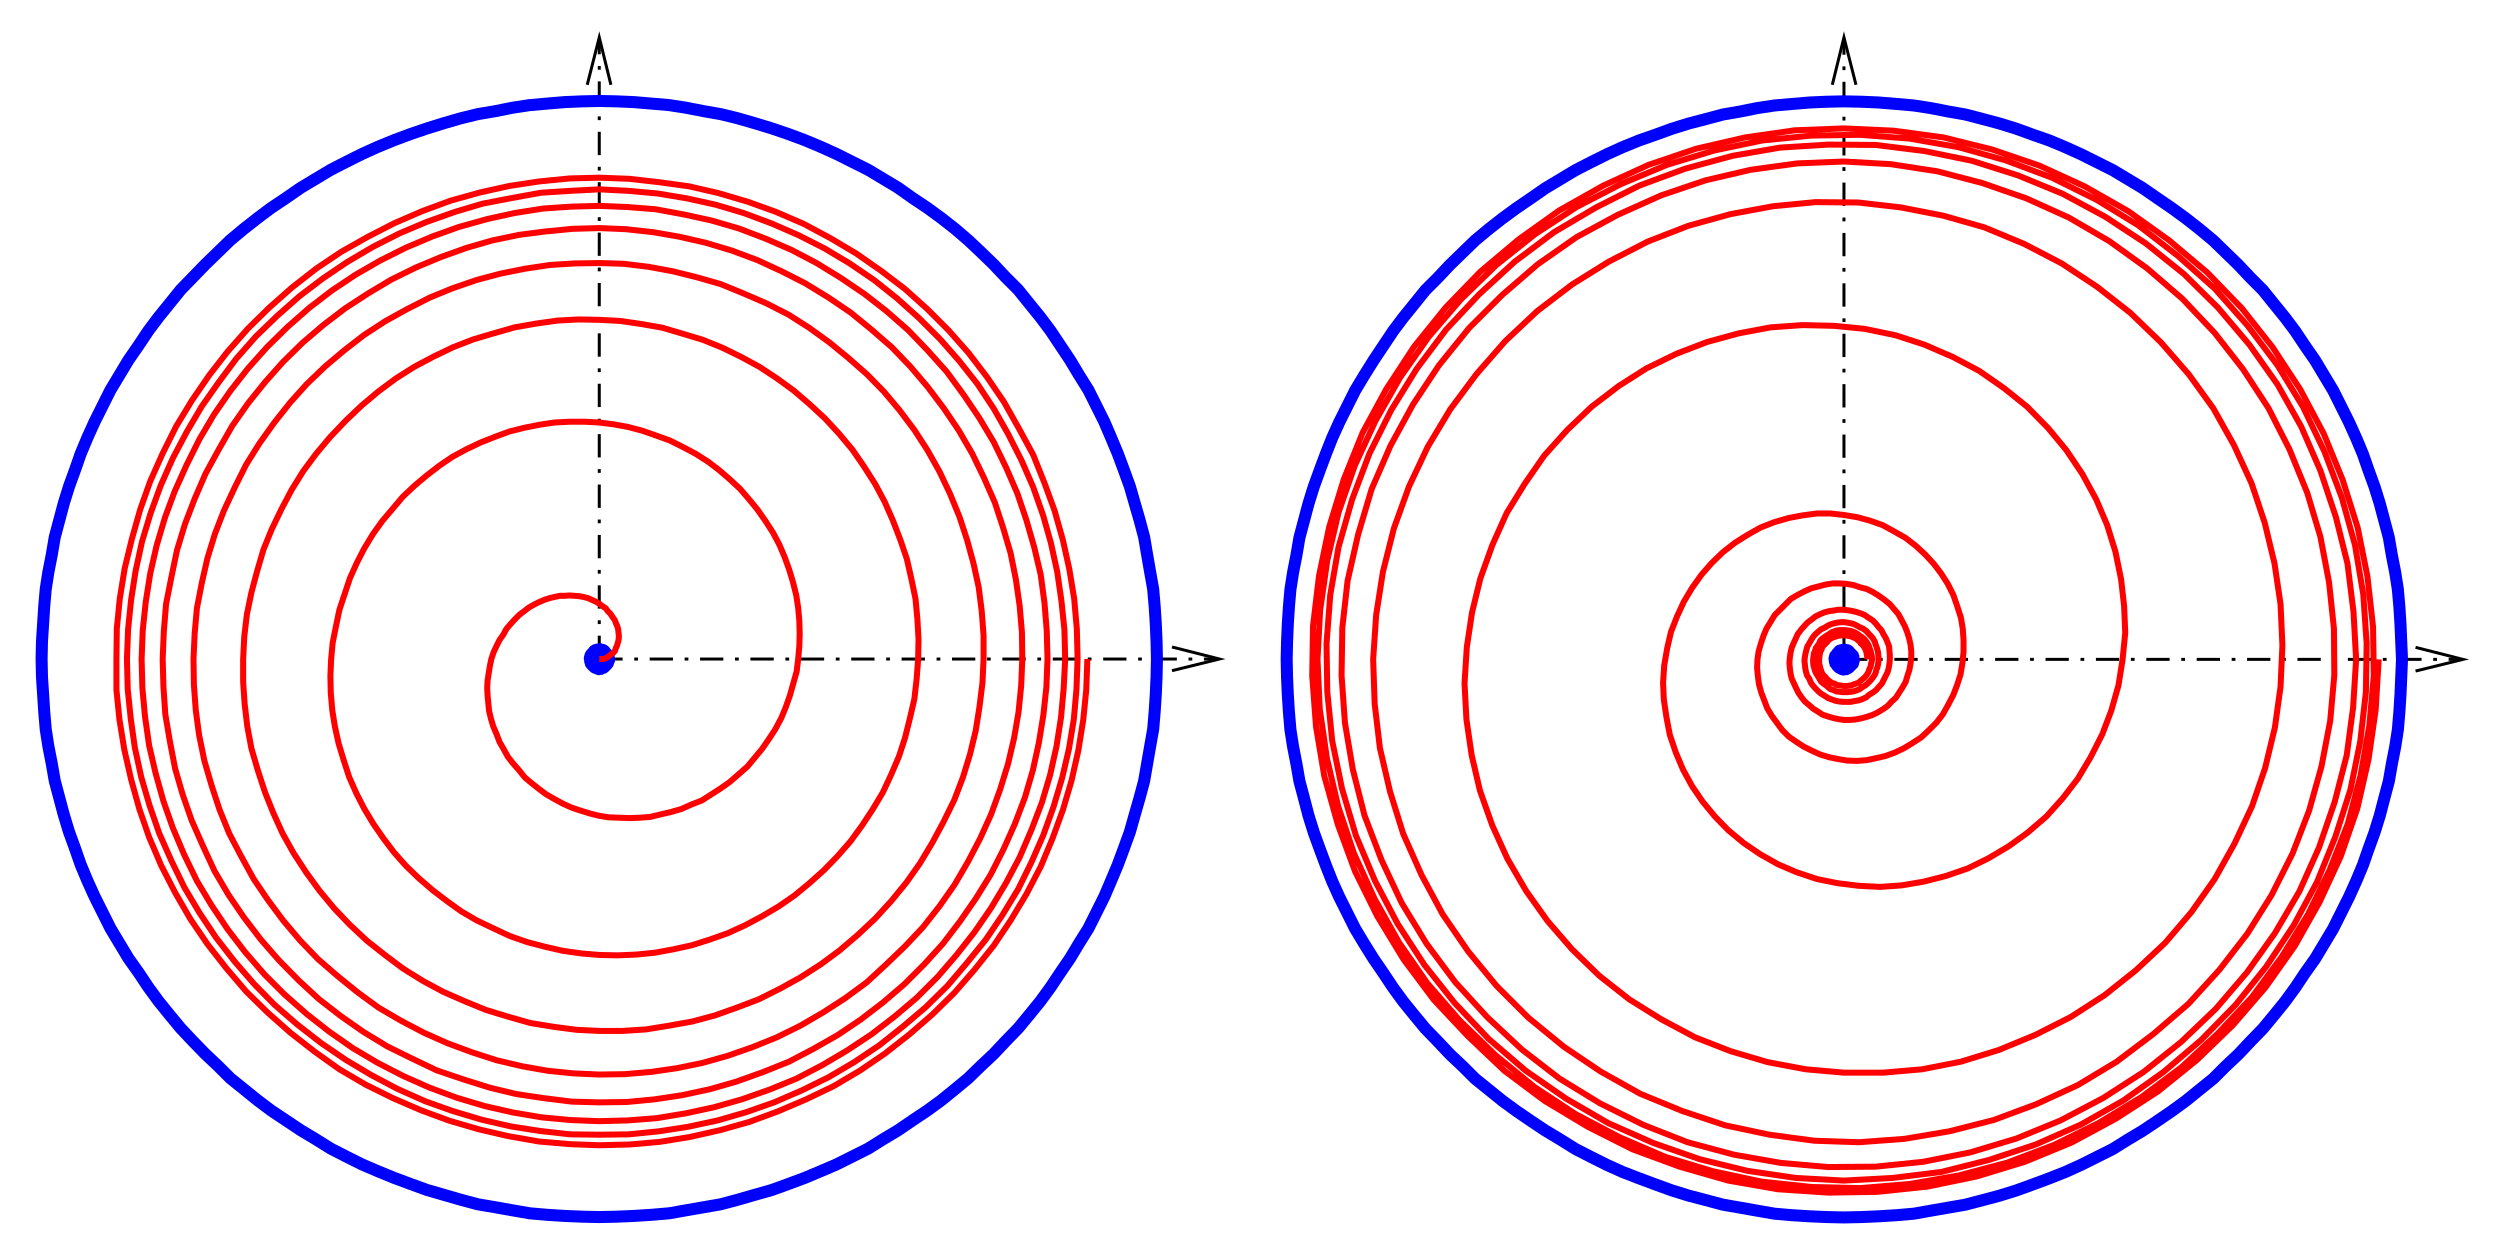 <?xml version="1.0" encoding="UTF-8" standalone="no"?>
<!-- Creator: fig2dev Version 3.2 Patchlevel 5e -->

<!-- CreationDate: Mon Aug 19 11:48:15 2019 -->

<!-- Magnification: 1.050 -->

<svg
   xmlns:dc="http://purl.org/dc/elements/1.1/"
   xmlns:cc="http://creativecommons.org/ns#"
   xmlns:rdf="http://www.w3.org/1999/02/22-rdf-syntax-ns#"
   xmlns:svg="http://www.w3.org/2000/svg"
   xmlns="http://www.w3.org/2000/svg"
   xmlns:sodipodi="http://sodipodi.sourceforge.net/DTD/sodipodi-0.dtd"
   xmlns:inkscape="http://www.inkscape.org/namespaces/inkscape"
   width="498.001"
   height="250.731"
   viewBox="847 696 6648.21 3288.396"
   id="svg3061"
   version="1.1"
   inkscape:version="0.48.5 r10040"
   sodipodi:docname="spir-atan-1-2.svg">
  <defs
     id="defs3095" />
  <sodipodi:namedview
     pagecolor="#ffffff"
     bordercolor="#666666"
     borderopacity="1"
     objecttolerance="10"
     gridtolerance="10"
     guidetolerance="10"
     inkscape:pageopacity="0"
     inkscape:pageshadow="2"
     inkscape:window-width="1191"
     inkscape:window-height="498"
     id="namedview3093"
     showgrid="false"
     units="mm"
     fit-margin-top="2"
     fit-margin-left="2"
     fit-margin-right="2"
     fit-margin-bottom="2"
     inkscape:zoom="1.3041856"
     inkscape:cx="249.00046"
     inkscape:cy="125.36559"
     inkscape:window-x="0"
     inkscape:window-y="0"
     inkscape:window-maximized="0"
     inkscape:current-layer="svg3061" />
  <g
     style="fill:none;stroke-width:0.025in"
     id="g3063"
     transform="translate(76.605,56.105)">
    <!-- Line -->
    <!--  polyline  -->
    <polyline
       points="2364,2363 3997,2363 "
       style="stroke:#000000;stroke-width:8;stroke-linecap:butt;stroke-linejoin:round;stroke-dasharray:62, 31, 10, 31"
       id="polyline3065" />
    <!-- Arrowhead on XXXpoint 2364 2363 - 4031 2363-->
    <polyline
       points="3887 2394 4013 2363 3887 2331 "
       style="stroke:#000000;stroke-width:8;stroke-miterlimit:8"
       id="polyline3067" />
    <!-- Line -->
    <!--  polyline  -->
    <polyline
       points="5674,2364 7304,2364 "
       style="stroke:#000000;stroke-width:8;stroke-linecap:butt;stroke-linejoin:round;stroke-dasharray:62, 31, 10, 31"
       id="polyline3069" />
    <!-- Arrowhead on XXXpoint 5674 2364 - 7338 2364-->
    <polyline
       points="7194 2395 7320 2364 7194 2332 "
       style="stroke:#000000;stroke-width:8;stroke-miterlimit:8"
       id="polyline3071" />
    <!-- Line -->
    <!--  polyline  -->
    <polyline
       points="2364,2363 2364,725 "
       style="stroke:#000000;stroke-width:8;stroke-linecap:butt;stroke-linejoin:round;stroke-dasharray:62, 31, 10, 31"
       id="polyline3073" />
    <!-- Arrowhead on XXXpoint 2364 2363 - 2364 692-->
    <polyline
       points="2395 836 2364 710 2332 836 "
       style="stroke:#000000;stroke-width:8;stroke-miterlimit:8"
       id="polyline3075" />
    <!-- Line -->
    <!--  polyline  -->
    <polyline
       points="5674,2364 5674,725 "
       style="stroke:#000000;stroke-width:8;stroke-linecap:butt;stroke-linejoin:round;stroke-dasharray:62, 31, 10, 31"
       id="polyline3077" />
    <!-- Arrowhead on XXXpoint 5674 2364 - 5674 692-->
    <polyline
       points="5706 836 5674 710 5643 836 "
       style="stroke:#000000;stroke-width:8;stroke-miterlimit:8"
       id="polyline3079" />
    <!-- Line -->
    <!--  polyline  -->
    <polyline
       points="7158,2364 7156,2318 7154,2271 7151,2224 7147,2178 7140,2133 7131,2087 7123,2040 7111,1995 7099,1950 7085,1905 7069,1861 7054,1818 7036,1775 7017,1733 6996,1691 6975,1649 6951,1609 6927,1569 6900,1530 6874,1491 6847,1455 6817,1418 6788,1382 6755,1349 6723,1315 6689,1282 6656,1250 6620,1220 6583,1191 6546,1164 6508,1138 6469,1111 6429,1087 6389,1063 6347,1042 6305,1021 6263,1002 6220,984 6177,969 6133,953 6088,939 6043,927 5997,915 5951,907 5905,898 5860,891 5814,887 5766,883 5720,881 5674,880 5629,881 5583,883 5535,887 5489,891 5443,898 5398,907 5352,915 5307,927 5261,939 5216,953 5172,969 5129,984 5085,1002 5043,1021 5001,1042 4960,1063 4920,1087 4880,1111 4841,1138 4803,1164 4766,1191 4729,1220 4693,1250 4660,1282 4626,1315 4594,1349 4561,1382 4532,1418 4502,1455 4475,1491 4449,1530 4423,1569 4398,1609 4374,1649 4353,1691 4332,1733 4313,1775 4296,1818 4280,1861 4264,1905 4250,1950 4238,1995 4226,2040 4218,2087 4209,2133 4202,2178 4198,2224 4195,2271 4193,2318 4192,2364 4193,2411 4195,2457 4198,2504 4202,2551 4209,2596 4218,2642 4226,2688 4238,2733 4250,2779 4264,2824 4280,2868 4296,2911 4313,2954 4332,2996 4353,3038 4374,3080 4398,3120 4423,3160 4449,3198 4475,3237 4502,3274 4532,3311 4561,3346 4594,3380 4626,3414 4660,3446 4693,3479 4729,3508 4766,3538 4803,3565 4841,3591 4880,3617 4920,3641 4960,3666 5001,3687 5043,3708 5085,3727 5129,3744 5172,3760 5216,3776 5261,3790 5307,3802 5352,3814 5398,3822 5443,3830 5489,3838 5535,3842 5583,3845 5629,3847 5674,3848 5720,3847 5766,3845 5814,3842 5860,3838 5905,3830 5951,3822 5997,3814 6043,3802 6088,3790 6133,3776 6177,3760 6220,3744 6263,3727 6305,3708 6347,3687 6389,3666 6429,3641 6469,3617 6508,3591 6546,3565 6583,3538 6620,3508 6656,3479 6689,3446 6723,3414 6755,3380 6788,3346 6817,3311 6847,3274 6874,3237 6900,3198 6927,3160 6951,3120 6975,3080 6996,3038 7017,2996 7036,2954 7054,2911 7069,2868 7085,2824 7099,2779 7111,2733 7123,2688 7131,2642 7140,2596 7147,2551 7151,2504 7154,2457 7156,2411 7158,2364 "
       style="stroke:#0000ff;stroke-width:32;stroke-linecap:butt;stroke-linejoin:round"
       id="polyline3081" />
    <!-- Line -->
    <!--  polyline  -->
    <polyline
       points="3847,2363 3846,2317 3844,2270 3841,2223 3837,2177 3829,2132 3821,2086 3813,2039 3801,1994 3788,1949 3775,1904 3759,1860 3743,1817 3725,1774 3707,1732 3686,1690 3665,1648 3640,1608 3616,1568 3590,1529 3564,1490 3537,1454 3507,1417 3478,1381 3445,1348 3413,1314 3379,1281 3345,1249 3310,1219 3273,1190 3236,1163 3197,1137 3159,1110 3119,1086 3079,1062 3037,1041 2995,1020 2953,1001 2910,983 2867,967 2823,952 2777,938 2732,925 2687,914 2641,906 2595,897 2550,890 2503,886 2456,882 2410,880 2364,879 2319,880 2272,882 2225,886 2179,890 2133,897 2088,906 2041,914 1996,925 1951,938 1906,952 1862,967 1819,983 1775,1001 1733,1020 1691,1041 1650,1062 1610,1086 1570,1110 1531,1137 1492,1163 1456,1190 1419,1219 1383,1249 1350,1281 1316,1314 1283,1348 1251,1381 1222,1417 1192,1454 1165,1490 1139,1529 1112,1568 1088,1608 1064,1648 1043,1690 1022,1732 1003,1774 985,1817 970,1860 954,1904 940,1949 928,1994 916,2039 908,2086 899,2132 892,2177 888,2223 885,2270 882,2317 881,2363 882,2410 885,2456 888,2503 892,2550 899,2595 908,2641 916,2687 928,2732 940,2777 954,2823 970,2867 985,2910 1003,2953 1022,2995 1043,3037 1064,3079 1088,3119 1112,3159 1139,3197 1165,3236 1192,3273 1222,3310 1251,3345 1283,3379 1316,3413 1350,3445 1383,3478 1419,3507 1456,3537 1492,3564 1531,3590 1570,3616 1610,3640 1650,3665 1691,3686 1733,3707 1775,3725 1819,3743 1862,3759 1906,3775 1951,3788 1996,3801 2041,3813 2088,3821 2133,3829 2179,3837 2225,3841 2272,3844 2319,3846 2364,3847 2410,3846 2456,3844 2503,3841 2550,3837 2595,3829 2641,3821 2687,3813 2732,3801 2777,3788 2823,3775 2867,3759 2910,3743 2953,3725 2995,3707 3037,3686 3079,3665 3119,3640 3159,3616 3197,3590 3236,3564 3273,3537 3310,3507 3345,3478 3379,3445 3413,3413 3445,3379 3478,3345 3507,3310 3537,3273 3564,3236 3590,3197 3616,3159 3640,3119 3665,3079 3686,3037 3707,2995 3725,2953 3743,2910 3759,2867 3775,2823 3788,2777 3801,2732 3813,2687 3821,2641 3829,2595 3837,2550 3841,2503 3844,2456 3846,2410 3847,2363 "
       style="stroke:#0000ff;stroke-width:32;stroke-linecap:butt;stroke-linejoin:round"
       id="polyline3083" />
    <!-- Line -->
    <!--  spline  -->
    <polyline
       points="5712,2364 5712,2363 5711,2361 5711,2355 5710,2353 5710,2352 5709,2351 5709,2349 5707,2346 5704,2343 5701,2340 5700,2339 5699,2338 5698,2337 5695,2333 5692,2331 5691,2330 5690,2330 5689,2329 5686,2328 5681,2327 5678,2326 5676,2326 5674,2326 5673,2326 5671,2327 5667,2327 5665,2328 5664,2328 5661,2329 5659,2329 5656,2331 5653,2333 5650,2337 5649,2338 5648,2339 5647,2340 5645,2343 5643,2346 5641,2347 5641,2348 5640,2349 5639,2352 5638,2356 5637,2360 5637,2362 5637,2364 5637,2365 5638,2368 5638,2372 5639,2375 5639,2376 5640,2377 5640,2380 5643,2383 5645,2386 5647,2389 5648,2390 5649,2391 5650,2392 5653,2395 5656,2397 5658,2398 5660,2399 5664,2401 5668,2402 5670,2403 5672,2403 5674,2403 5675,2403 5677,2402 5682,2402 5685,2401 5686,2401 5687,2399 5689,2399 5692,2397 5695,2395 5698,2392 5699,2391 5700,2390 5701,2389 5704,2386 5707,2383 5708,2382 5709,2380 5710,2376 5711,2372 5712,2369 5712,2366 5712,2364 "
       style="fill:#0000ff;stroke:#0000ff;stroke-width:8;stroke-linecap:butt;stroke-linejoin:bevel"
       id="polyline3085" />
    <!-- Line -->
    <!--  spline  -->
    <polyline
       points="2402,2363 2402,2362 2401,2360 2401,2354 2399,2352 2399,2351 2398,2350 2398,2348 2396,2345 2394,2342 2391,2339 2390,2338 2389,2337 2388,2335 2385,2332 2382,2330 2381,2329 2380,2329 2379,2328 2375,2327 2371,2326 2368,2325 2366,2325 2364,2325 2363,2325 2361,2326 2356,2326 2354,2327 2353,2327 2351,2328 2349,2328 2346,2330 2343,2332 2340,2335 2339,2337 2338,2338 2337,2339 2334,2342 2332,2345 2331,2346 2331,2347 2330,2348 2329,2351 2328,2355 2327,2359 2327,2361 2327,2363 2327,2364 2328,2367 2328,2371 2329,2374 2329,2375 2330,2376 2330,2379 2332,2382 2334,2385 2337,2388 2338,2389 2339,2390 2340,2391 2343,2394 2346,2396 2348,2397 2350,2398 2353,2399 2358,2401 2360,2402 2362,2402 2364,2402 2365,2402 2367,2401 2372,2401 2374,2399 2375,2399 2376,2398 2379,2398 2382,2396 2385,2394 2388,2391 2389,2390 2390,2389 2391,2388 2394,2385 2396,2382 2397,2381 2398,2379 2399,2375 2401,2371 2402,2368 2402,2365 2402,2363 "
       style="fill:#0000ff;stroke:#0000ff;stroke-width:8;stroke-linecap:butt;stroke-linejoin:bevel"
       id="polyline3087" />
    <!-- Line -->
    <!--  polyline  -->
    <polyline
       points="2364,2363 2369,2363 2375,2363 2381,2361 2386,2358 2391,2354 2396,2350 2402,2346 2406,2341 2408,2334 2411,2328 2413,2321 2415,2314 2416,2307 2416,2300 2415,2291 2414,2283 2412,2276 2408,2267 2405,2259 2399,2251 2394,2243 2387,2236 2381,2228 2372,2222 2364,2216 2356,2211 2345,2206 2334,2201 2322,2198 2311,2196 2299,2195 2285,2194 2272,2195 2259,2195 2245,2198 2232,2201 2217,2206 2203,2212 2191,2218 2177,2226 2164,2236 2152,2245 2139,2258 2129,2269 2117,2283 2109,2298 2099,2312 2091,2328 2083,2345 2077,2363 2073,2382 2070,2401 2067,2420 2066,2440 2067,2460 2069,2481 2071,2501 2076,2522 2082,2542 2091,2563 2099,2584 2110,2603 2121,2623 2135,2641 2151,2659 2166,2678 2184,2693 2203,2708 2223,2723 2244,2735 2266,2747 2290,2758 2314,2766 2340,2774 2364,2780 2389,2784 2416,2785 2445,2786 2471,2785 2499,2783 2528,2776 2554,2770 2582,2762 2609,2750 2637,2739 2662,2723 2687,2707 2711,2690 2734,2670 2758,2649 2777,2626 2797,2602 2815,2576 2832,2550 2848,2520 2860,2491 2871,2460 2880,2428 2889,2396 2893,2363 2896,2329 2897,2296 2896,2261 2893,2227 2888,2194 2879,2158 2869,2125 2857,2092 2843,2059 2826,2027 2806,1996 2785,1966 2763,1939 2738,1910 2711,1885 2682,1860 2653,1838 2620,1817 2586,1799 2552,1782 2516,1769 2479,1756 2441,1746 2403,1739 2364,1734 2325,1732 2285,1732 2245,1734 2205,1740 2165,1748 2125,1758 2087,1772 2049,1787 2011,1805 1974,1825 1940,1848 1905,1875 1874,1901 1842,1931 1815,1963 1787,1996 1762,2031 1739,2069 1719,2108 1701,2148 1687,2190 1673,2232 1664,2275 1655,2320 1651,2363 1649,2408 1650,2453 1654,2499 1661,2543 1671,2588 1685,2634 1699,2677 1718,2720 1739,2761 1763,2801 1790,2840 1818,2877 1849,2912 1883,2945 1920,2977 1958,3006 1997,3034 2038,3058 2082,3079 2127,3100 2173,3116 2219,3128 2267,3139 2317,3146 2364,3150 2413,3151 2462,3149 2512,3144 2561,3135 2611,3124 2658,3109 2706,3092 2752,3071 2797,3047 2841,3021 2883,2992 2923,2959 2961,2925 2997,2888 3032,2848 3062,2807 3091,2763 3118,2718 3140,2671 3161,2622 3177,2573 3190,2521 3202,2469 3208,2416 3212,2363 3213,2310 3210,2257 3205,2203 3194,2150 3182,2097 3165,2047 3145,1995 3123,1945 3098,1898 3068,1851 3037,1806 3001,1763 2964,1723 2924,1686 2881,1649 2837,1617 2790,1586 2742,1560 2691,1535 2639,1514 2586,1498 2532,1482 2475,1472 2420,1464 2364,1461 2308,1460 2253,1463 2196,1471 2139,1481 2083,1497 2029,1513 1975,1534 1923,1559 1872,1586 1823,1617 1776,1652 1732,1689 1690,1729 1649,1772 1612,1816 1577,1863 1546,1913 1519,1964 1493,2018 1471,2072 1454,2130 1439,2186 1427,2244 1420,2303 1417,2363 1417,2424 1421,2483 1428,2542 1439,2601 1456,2659 1475,2717 1497,2772 1522,2827 1551,2879 1585,2931 1620,2979 1659,3026 1701,3070 1746,3112 1794,3150 1842,3186 1895,3219 1949,3248 2006,3273 2062,3296 2121,3314 2181,3331 2242,3341 2303,3349 2364,3352 2426,3352 2488,3348 2550,3338 2611,3327 2671,3311 2730,3290 2788,3268 2846,3239 2900,3209 2953,3175 3003,3138 3051,3097 3098,3053 3141,3006 3181,2957 3217,2906 3250,2851 3280,2795 3308,2738 3331,2678 3350,2616 3365,2554 3375,2491 3383,2427 3386,2363 3386,2300 3381,2235 3373,2172 3359,2108 3342,2046 3322,1985 3297,1924 3269,1865 3237,1808 3202,1754 3163,1702 3121,1652 3076,1606 3026,1562 2976,1521 2922,1482 2867,1447 2808,1417 2748,1391 2687,1366 2624,1348 2560,1332 2495,1320 2429,1312 2364,1310 2300,1311 2234,1315 2167,1325 2102,1338 2038,1355 1974,1377 1913,1402 1854,1432 1796,1464 1739,1501 1686,1542 1635,1585 1586,1632 1542,1681 1500,1734 1460,1790 1425,1846 1395,1906 1366,1968 1342,2030 1322,2095 1307,2161 1294,2228 1288,2296 1285,2363 1286,2431 1291,2499 1300,2566 1314,2634 1333,2699 1354,2763 1380,2827 1412,2888 1445,2948 1483,3004 1524,3059 1568,3111 1616,3161 1668,3206 1721,3249 1777,3290 1837,3325 1898,3357 1961,3385 2026,3409 2091,3430 2159,3446 2227,3458 2297,3465 2364,3468 2432,3467 2502,3461 2571,3451 2639,3437 2706,3418 2772,3395 2836,3369 2899,3338 2959,3303 3018,3265 3075,3223 3126,3176 3177,3127 3225,3076 3269,3020 3309,2963 3344,2903 3377,2840 3406,2776 3430,2710 3451,2642 3467,2574 3479,2504 3486,2434 3489,2363 3488,2292 3482,2222 3472,2152 3458,2082 3438,2014 3416,1947 3387,1881 3356,1817 3320,1755 3280,1696 3237,1639 3191,1585 3142,1534 3088,1487 3033,1442 2974,1402 2912,1364 2849,1332 2784,1302 2717,1277 2647,1256 2577,1240 2508,1228 2435,1220 2364,1217 2293,1219 2221,1226 2151,1235 2079,1250 2010,1270 1943,1294 1876,1322 1811,1354 1749,1391 1689,1430 1630,1475 1575,1522 1523,1573 1475,1627 1430,1683 1388,1743 1352,1806 1317,1870 1288,1937 1262,2005 1241,2074 1226,2146 1212,2217 1206,2290 1203,2363 1205,2436 1210,2510 1222,2581 1236,2654 1256,2723 1280,2792 1310,2860 1341,2927 1378,2990 1419,3050 1464,3109 1512,3164 1564,3217 1618,3267 1676,3312 1736,3354 1800,3393 1865,3425 1932,3457 2003,3481 2073,3503 2144,3520 2218,3531 2291,3540 2364,3542 2437,3541 2511,3534 2584,3523 2658,3507 2728,3487 2798,3462 2868,3434 2933,3400 2998,3363 3059,3322 3119,3276 3175,3228 3228,3175 3278,3120 3323,3061 3366,2999 3405,2936 3439,2869 3469,2802 3496,2731 3517,2659 3533,2586 3545,2512 3553,2438 3556,2363 3554,2288 3548,2214 3538,2139 3521,2067 3500,1994 3476,1923 3446,1854 3413,1786 3374,1721 3332,1659 3288,1599 3237,1542 3185,1488 3128,1438 3069,1392 3007,1350 2942,1310 2875,1275 2806,1245 2735,1218 2663,1197 2590,1181 2514,1167 2439,1161 2364,1158 2289,1160 2215,1165 2139,1177 2066,1193 1991,1214 1921,1239 1850,1269 1782,1303 1716,1341 1653,1383 1593,1429 1535,1480 1481,1533 1430,1590 1383,1650 1340,1712 1301,1778 1267,1846 1235,1917 1209,1987 1187,2061 1170,2135 1158,2211 1150,2286 1147,2363 1149,2440 1156,2516 1167,2593 1184,2666 1205,2741 1230,2812 1260,2883 1294,2953 1333,3018 1376,3082 1422,3142 1474,3202 1527,3255 1586,3307 1646,3354 1709,3398 1775,3437 1843,3472 1913,3503 1986,3530 2060,3552 2135,3569 2212,3582 2288,3589 2364,3592 2440,3590 2517,3584 2595,3571 2669,3555 2743,3534 2817,3508 2888,3479 2957,3443 3023,3404 3088,3361 3149,3314 3208,3264 3264,3208 3314,3150 3362,3089 3406,3025 3446,2958 3482,2890 3513,2818 3541,2745 3563,2671 3580,2595 3592,2518 3599,2441 3603,2363 3601,2285 3593,2208 3582,2132 3565,2054 3544,1980 3518,1906 3487,1835 3451,1764 3413,1697 3370,1632 3321,1570 3270,1512 3215,1457 3156,1404 3096,1356 3030,1311 2963,1271 2894,1236 2823,1205 2748,1177 2674,1155 2597,1138 2519,1125 2441,1118 2364,1114 2287,1118 2209,1123 2132,1137 2054,1152 1980,1174 1904,1201 1833,1231 1762,1267 1694,1307 1629,1351 1567,1398 1508,1450 1451,1505 1399,1564 1352,1627 1307,1691 1267,1759 1230,1829 1198,1901 1171,1975 1148,2051 1131,2129 1119,2206 1111,2284 1108,2363 1110,2443 1118,2521 1129,2599 1146,2677 1168,2752 1194,2827 1226,2899 1261,2971 1301,3038 1345,3104 1394,3167 1446,3227 1501,3283 1561,3335 1624,3384 1690,3429 1757,3469 1827,3506 1901,3539 1974,3565 2051,3588 2129,3606 2206,3618 2286,3627 2364,3628 2443,3627 2522,3619 2600,3607 2679,3590 2755,3568 2829,3542 2903,3510 2974,3475 3042,3435 3109,3390 3172,3340 3232,3289 3290,3232 3341,3172 3392,3109 3436,3044 3478,2975 3513,2904 3545,2831 3572,2756 3595,2679 3613,2602 3626,2523 3633,2444 3636,2363 3634,2283 3627,2203 3614,2124 3597,2047 3575,1969 3548,1895 3518,1820 3480,1750 3440,1679 3395,1613 3346,1549 3293,1489 3237,1433 3177,1379 3114,1331 3048,1285 2979,1244 2908,1206 2834,1174 2759,1147 2681,1124 2603,1106 2523,1095 2444,1086 2364,1083 2285,1085 2204,1093 2125,1105 2048,1122 1969,1144 1893,1172 1819,1204 1749,1240 1678,1280 1611,1325 1547,1375 1487,1428 1430,1484 1376,1545 1327,1608 1281,1675 1239,1744 1203,1816 1170,1890 1143,1966 1121,2044 1102,2122 1089,2202 1081,2282 1080,2363 1080,2445 1088,2524 1101,2604 1119,2683 1141,2762 1167,2837 1199,2912 1236,2984 1277,3055 1322,3121 1372,3185 1425,3247 1482,3303 1543,3357 1607,3407 1673,3454 1743,3495 1816,3531 1890,3563 1966,3591 2045,3614 2123,3632 2203,3646 2284,3653 2364,3656 2445,3654 2525,3647 2605,3634 2685,3616 2763,3594 2839,3566 2914,3534 2987,3499 3058,3457 3124,3412 3189,3361 3250,3308 3309,3250 3362,3189 3413,3125 3458,3058 3500,2988 3538,2915 3569,2841 3597,2764 3620,2686 3638,2606 3651,2525 3659,2446 3662,2363 "
       style="stroke:#ff0000;stroke-width:16;stroke-linecap:butt;stroke-linejoin:round"
       id="polyline3089" />
    <!-- Line -->
    <!--  polyline  -->
    <polyline
       points="5736,2364 5736,2359 5735,2352 5734,2347 5733,2342 5730,2335 5727,2330 5723,2325 5719,2322 5716,2317 5711,2313 5707,2309 5700,2306 5695,2304 5690,2302 5683,2301 5677,2300 5674,2300 5668,2300 5661,2301 5655,2302 5650,2304 5644,2306 5638,2309 5633,2313 5629,2318 5625,2322 5620,2327 5616,2332 5614,2339 5611,2343 5610,2349 5609,2355 5608,2363 5608,2368 5608,2375 5610,2382 5611,2387 5613,2393 5615,2399 5619,2406 5624,2410 5628,2415 5632,2419 5638,2424 5644,2427 5650,2429 5655,2432 5662,2433 5669,2434 5674,2435 5680,2435 5687,2434 5694,2433 5699,2431 5707,2428 5713,2426 5717,2422 5723,2417 5729,2412 5733,2407 5737,2402 5740,2395 5742,2389 5745,2383 5746,2376 5748,2369 5749,2363 5748,2355 5746,2347 5745,2342 5742,2334 5740,2328 5737,2322 5733,2316 5728,2310 5722,2305 5716,2301 5711,2297 5704,2293 5697,2290 5691,2288 5683,2287 5675,2286 5671,2286 5664,2286 5655,2287 5649,2289 5641,2292 5634,2297 5629,2300 5623,2304 5616,2309 5611,2314 5608,2322 5604,2327 5599,2334 5597,2342 5594,2348 5593,2356 5592,2364 5592,2372 5593,2381 5595,2387 5597,2395 5601,2403 5605,2409 5609,2416 5613,2423 5619,2428 5626,2433 5632,2438 5638,2443 5647,2446 5653,2449 5661,2450 5670,2451 5676,2451 5685,2451 5693,2450 5700,2449 5709,2446 5716,2443 5723,2438 5731,2433 5737,2428 5742,2423 5749,2415 5754,2408 5758,2401 5760,2392 5763,2385 5765,2375 5766,2367 5766,2359 5765,2349 5764,2342 5761,2332 5758,2324 5756,2317 5751,2308 5745,2301 5739,2295 5733,2288 5724,2282 5717,2279 5710,2275 5700,2270 5692,2268 5682,2266 5674,2265 5667,2265 5657,2266 5648,2268 5638,2271 5630,2275 5622,2280 5613,2284 5606,2290 5598,2297 5592,2304 5587,2312 5582,2321 5577,2329 5574,2339 5572,2347 5570,2358 5569,2367 5570,2377 5571,2387 5573,2397 5576,2407 5582,2416 5586,2426 5591,2433 5598,2441 5606,2449 5613,2455 5623,2461 5632,2467 5640,2470 5651,2474 5661,2476 5672,2477 5680,2477 5692,2477 5701,2475 5713,2473 5722,2470 5733,2465 5741,2458 5751,2452 5759,2446 5767,2437 5775,2428 5780,2418 5785,2408 5790,2398 5793,2387 5795,2375 5796,2364 5796,2352 5795,2342 5794,2329 5790,2319 5785,2307 5779,2297 5774,2287 5766,2278 5758,2268 5750,2260 5739,2253 5729,2246 5717,2241 5707,2238 5695,2235 5682,2233 5672,2232 5658,2232 5647,2234 5633,2236 5622,2239 5610,2244 5598,2250 5588,2258 5577,2266 5568,2276 5560,2285 5551,2297 5546,2308 5540,2321 5535,2333 5532,2346 5530,2360 5529,2373 5530,2387 5532,2402 5535,2415 5541,2428 5547,2441 5553,2453 5562,2466 5570,2476 5582,2486 5592,2495 5605,2503 5617,2511 5632,2516 5646,2520 5660,2523 5674,2525 5689,2525 5703,2524 5719,2521 5734,2517 5749,2512 5762,2506 5777,2497 5790,2488 5801,2476 5812,2466 5821,2452 5830,2438 5838,2424 5843,2407 5848,2392 5851,2375 5853,2359 5853,2342 5851,2324 5847,2307 5842,2291 5836,2276 5827,2259 5819,2244 5807,2230 5796,2217 5781,2205 5767,2195 5751,2185 5735,2177 5716,2172 5698,2166 5679,2163 5662,2162 5644,2162 5625,2165 5606,2170 5587,2175 5569,2183 5550,2193 5533,2203 5519,2217 5504,2232 5490,2246 5479,2264 5468,2282 5460,2301 5453,2322 5447,2343 5444,2364 5443,2386 5445,2408 5448,2430 5454,2452 5462,2473 5470,2494 5482,2514 5496,2533 5510,2552 5527,2569 5547,2583 5567,2596 5589,2607 5611,2617 5634,2624 5658,2629 5682,2633 5708,2634 5734,2632 5758,2627 5784,2621 5809,2612 5834,2600 5857,2586 5880,2571 5900,2552 5920,2532 5937,2510 5951,2485 5965,2458 5975,2432 5984,2404 5989,2374 5992,2344 5992,2313 5990,2283 5985,2253 5975,2222 5965,2193 5950,2163 5932,2135 5913,2110 5890,2085 5865,2062 5838,2041 5808,2024 5777,2007 5743,1995 5710,1986 5674,1980 5638,1976 5602,1976 5564,1981 5527,1988 5489,1999 5453,2013 5419,2032 5384,2054 5352,2079 5322,2108 5295,2139 5270,2174 5248,2211 5230,2250 5214,2291 5204,2334 5196,2380 5193,2426 5195,2471 5202,2518 5211,2565 5227,2612 5246,2657 5270,2701 5298,2742 5331,2782 5366,2818 5407,2852 5451,2882 5499,2909 5548,2930 5602,2948 5656,2959 5712,2966 5770,2969 5827,2965 5886,2955 5945,2940 6003,2920 6058,2893 6112,2861 6162,2825 6212,2782 6256,2733 6296,2681 6330,2624 6361,2563 6385,2500 6404,2433 6415,2364 6422,2293 6419,2222 6411,2151 6396,2078 6374,2007 6345,1939 6308,1871 6265,1807 6217,1749 6161,1692 6100,1643 6034,1597 5964,1560 5888,1527 5811,1502 5729,1485 5648,1477 5564,1475 5479,1481 5394,1497 5310,1520 5229,1551 5149,1590 5075,1637 5003,1692 4938,1754 4877,1822 4825,1897 4777,1975 4739,2060 4707,2149 4685,2239 4671,2332 4665,2428 4670,2523 4684,2619 4706,2713 4739,2806 4779,2894 4829,2980 4886,3060 4951,3135 5023,3205 5103,3268 5188,3321 5278,3369 5373,3406 5471,3435 5572,3454 5674,3463 5778,3463 5882,3454 5984,3434 6085,3403 6182,3363 6277,3315 6367,3257 6450,3191 6528,3118 6598,3036 6660,2948 6713,2853 6759,2755 6794,2653 6820,2545 6835,2437 6840,2327 6835,2217 6819,2109 6793,2001 6758,1896 6711,1794 6656,1696 6591,1606 6517,1521 6435,1442 6347,1373 6253,1311 6153,1259 6047,1215 5938,1184 5825,1162 5712,1149 5598,1148 5485,1159 5372,1180 5260,1211 5152,1253 5049,1306 4951,1367 4858,1438 4773,1518 4697,1605 4627,1699 4567,1799 4517,1905 4477,2016 4448,2131 4430,2246 4422,2364 4426,2482 4440,2600 4467,2716 4502,2828 4551,2938 4607,3042 4675,3141 4750,3232 4835,3317 4929,3394 5027,3460 5132,3519 5244,3565 5358,3603 5476,3628 5595,3644 5714,3648 5835,3639 5954,3619 6072,3589 6185,3547 6296,3496 6399,3434 6497,3360 6590,3280 6672,3190 6747,3093 6811,2991 6867,2880 6911,2766 6944,2648 6967,2528 6978,2406 6977,2282 6964,2159 6941,2038 6906,1921 6859,1806 6803,1696 6735,1592 6660,1496 6574,1405 6480,1324 6380,1252 6272,1189 6159,1138 6041,1097 5922,1066 5798,1047 5674,1040 5550,1045 5426,1062 5306,1090 5188,1130 5072,1182 4963,1241 4860,1313 4765,1395 4677,1483 4597,1582 4528,1686 4468,1796 4418,1911 4382,2032 4354,2155 4340,2280 4338,2407 4347,2533 4368,2657 4399,2779 4444,2897 4498,3012 4564,3120 4640,3222 4725,3315 4817,3401 4918,3479 5026,3545 5141,3602 5258,3648 5381,3681 5506,3703 5632,3714 5758,3713 5885,3700 6010,3675 6133,3638 6250,3590 6364,3530 6471,3461 6571,3381 6663,3293 6746,3196 6820,3092 6885,2981 6937,2865 6979,2743 7011,2619 7028,2492 7036,2364 7029,2237 7013,2109 6982,1985 6941,1862 6890,1745 6827,1633 6752,1527 6669,1429 6578,1339 6477,1258 6369,1187 6256,1126 6137,1077 6014,1038 5887,1012 5759,996 5632,995 5504,1003 5377,1025 5252,1059 5130,1104 5015,1162 4903,1228 4799,1306 4704,1393 4616,1487 4538,1591 4470,1701 4412,1817 4366,1939 4330,2065 4308,2192 4298,2322 4300,2450 4313,2580 4339,2707 4376,2832 4427,2953 4487,3067 4558,3176 4639,3278 4729,3373 4828,3458 4935,3532 5047,3597 5167,3650 5290,3693 5417,3724 5546,3743 5674,3750 5803,3743 5933,3727 6060,3695 6184,3654 6304,3601 6417,3537 6524,3461 6624,3376 6716,3282 6797,3181 6870,3071 6932,2956 6981,2835 7021,2710 7047,2582 7062,2451 7064,2321 7055,2191 7033,2060 6998,1934 6952,1812 6895,1693 6827,1582 6747,1476 6660,1378 6562,1291 6457,1210 6346,1142 6227,1083 6104,1037 5979,1002 5848,979 5717,969 5588,971 5457,984 5328,1011 5203,1049 5081,1100 4963,1161 4853,1233 4750,1315 4656,1406 4570,1506 4494,1614 4428,1730 4373,1849 4330,1973 4300,2101 4281,2233 4274,2364 4280,2496 4299,2627 4329,2755 4371,2880 4426,3001 4491,3117 4566,3225 4653,3325 4748,3417 4851,3501 4960,3573 5078,3635 5199,3687 5325,3725 5456,3753 5588,3767 5717,3770 5849,3759 5981,3736 6109,3702 6233,3655 6351,3597 6465,3528 6571,3449 6668,3359 6759,3262 6838,3155 6908,3042 6966,2923 7014,2801 7048,2672 7071,2541 7083,2408 7081,2277 7066,2143 7040,2013 7000,1886 6950,1764 6888,1647 6814,1534 6732,1430 6640,1335 6538,1249 6430,1172 6314,1106 6194,1051 6068,1008 5939,976 5806,958 5674,952 5543,957 5411,976 5281,1006 5154,1049 5034,1104 4917,1170 4809,1247 4707,1333 4615,1428 4531,1532 4457,1645 4394,1761 4344,1885 4305,2012 4278,2142 4262,2276 4260,2408 4270,2542 4292,2674 4328,2803 4374,2928 4433,3047 4503,3162 4583,3269 4674,3366 4771,3458 4878,3538 4993,3607 5112,3667 5237,3713 5366,3750 5498,3773 5632,3782 5762,3780 5896,3766 6027,3739 6155,3700 6279,3649 6396,3586 6509,3513 6613,3429 6709,3336 6796,3235 6873,3126 6939,3009 6995,2888 7039,2761 7069,2630 7088,2498 7096,2364 "
       style="stroke:#ff0000;stroke-width:16;stroke-linecap:butt;stroke-linejoin:round"
       id="polyline3091" />
  </g>
</svg>
